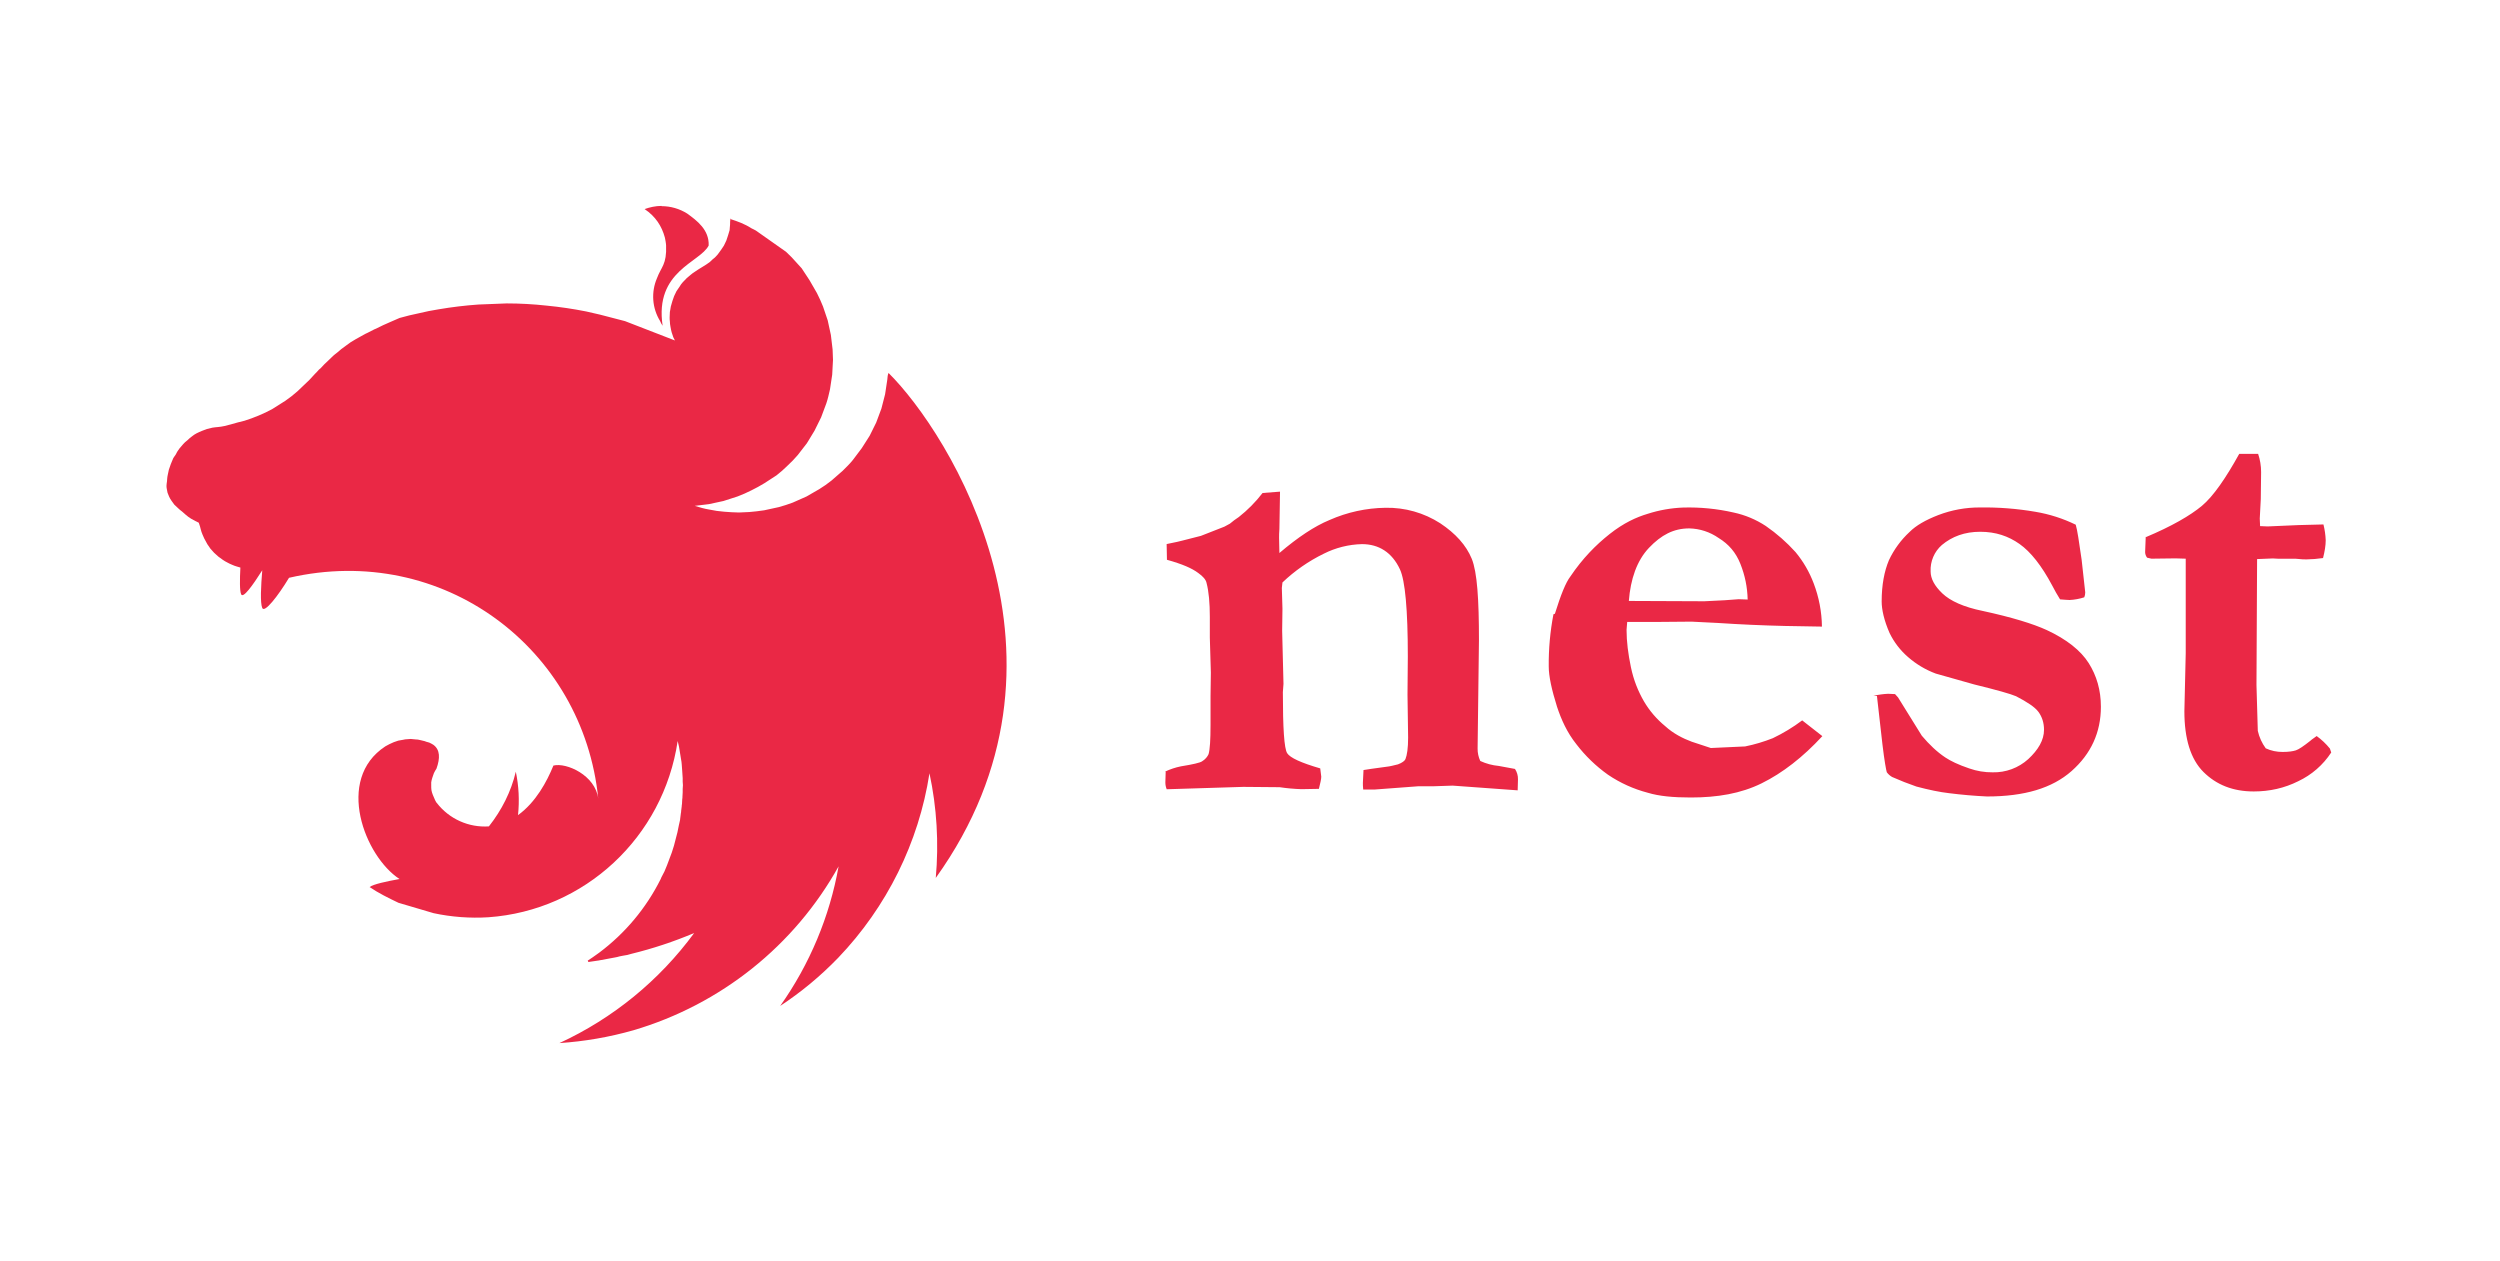 <svg width="117" height="59" viewBox="0 0 117 59" fill="none" xmlns="http://www.w3.org/2000/svg">
    <path fill-rule="evenodd" clip-rule="evenodd" d="M30.96 9.637C30.676 9.637 30.407 9.7 30.168 9.785C30.684 10.131 30.971 10.587 31.114 11.11C31.125 11.184 31.144 11.232 31.151 11.302C31.159 11.372 31.173 11.423 31.173 11.486C31.21 12.381 30.941 12.491 30.746 13.021C30.608 13.342 30.549 13.691 30.574 14.039C30.599 14.387 30.707 14.724 30.89 15.021C30.922 15.1 30.963 15.175 31.011 15.246C30.625 12.675 32.768 12.289 33.166 11.49C33.195 10.753 32.613 10.322 32.16 9.994C31.801 9.768 31.385 9.648 30.96 9.648V9.637ZM34.189 10.215C34.153 10.447 34.178 10.389 34.167 10.51L34.145 10.775L34.072 11.018C34.049 11.101 34.022 11.182 33.991 11.261L33.88 11.493C33.851 11.53 33.828 11.574 33.799 11.615L33.736 11.707L33.589 11.909C33.526 11.972 33.479 12.042 33.405 12.094C33.331 12.145 33.283 12.215 33.214 12.267C33 12.429 32.757 12.55 32.532 12.709C32.459 12.76 32.385 12.801 32.33 12.856C32.275 12.911 32.197 12.959 32.138 13.018C32.079 13.077 32.017 13.139 31.954 13.209C31.892 13.279 31.844 13.342 31.807 13.412L31.66 13.626L31.549 13.857L31.468 14.089L31.394 14.347C31.383 14.384 31.383 14.439 31.372 14.48C31.361 14.52 31.361 14.561 31.35 14.601L31.339 14.859C31.338 14.921 31.341 14.982 31.35 15.043C31.35 15.124 31.361 15.205 31.38 15.301C31.398 15.397 31.409 15.463 31.431 15.544L31.512 15.787C31.534 15.839 31.564 15.89 31.586 15.934L29.251 15.029L28.073 14.723L27.432 14.576C26.82 14.454 26.203 14.363 25.583 14.303C24.962 14.235 24.337 14.2 23.712 14.2L22.387 14.252C21.764 14.296 21.143 14.371 20.527 14.476L20.07 14.557L19.157 14.76L18.7 14.881L18.258 15.073L17.927 15.22L17.596 15.382C17.566 15.393 17.544 15.404 17.522 15.412L17.205 15.574C17.131 15.603 17.058 15.647 17.003 15.677C16.973 15.699 16.929 15.713 16.911 15.728L16.645 15.876C16.553 15.927 16.472 15.979 16.402 16.023L16.2 16.17L15.979 16.332L15.806 16.48C15.695 16.561 15.644 16.612 15.592 16.653L15.371 16.866L15.169 17.058L14.996 17.242C14.973 17.264 14.944 17.279 14.922 17.304C14.87 17.367 14.812 17.426 14.749 17.488L14.476 17.783L13.924 18.31C13.744 18.47 13.555 18.619 13.357 18.755L12.745 19.142C12.538 19.256 12.324 19.358 12.105 19.448C11.891 19.54 11.663 19.621 11.442 19.691C11.015 19.783 10.58 19.956 10.201 19.985C10.12 19.985 10.028 20.008 9.943 20.015L9.685 20.077L9.442 20.169C9.361 20.199 9.28 20.243 9.199 20.28C9.118 20.317 9.052 20.372 8.978 20.427C8.906 20.479 8.838 20.537 8.776 20.6C8.702 20.652 8.628 20.722 8.573 20.785L8.4 20.987C8.348 21.068 8.29 21.134 8.253 21.219C8.216 21.304 8.15 21.366 8.105 21.451L7.995 21.716L7.903 21.981L7.851 22.224C7.822 22.346 7.822 22.467 7.815 22.53C7.807 22.593 7.792 22.663 7.792 22.733C7.792 22.769 7.792 22.825 7.803 22.865C7.815 22.939 7.826 22.998 7.84 23.057L7.914 23.241C7.943 23.314 7.988 23.373 8.024 23.432L8.157 23.616L8.33 23.779C8.393 23.841 8.452 23.889 8.522 23.941C8.765 24.154 8.827 24.224 9.14 24.382C9.192 24.412 9.243 24.434 9.302 24.463C9.354 24.611 9.376 24.684 9.394 24.769C9.413 24.854 9.446 24.942 9.475 25.012L9.556 25.196L9.704 25.469L9.851 25.682L10.024 25.874C10.087 25.936 10.146 25.984 10.216 26.047L10.418 26.194C10.489 26.244 10.564 26.289 10.643 26.327C10.716 26.364 10.79 26.408 10.875 26.437C10.937 26.467 11.007 26.489 11.077 26.511C11.147 26.533 11.21 26.548 11.25 26.562C11.221 27.115 11.214 27.667 11.287 27.815C11.379 28.017 11.825 27.398 12.274 26.688C12.212 27.424 12.171 28.212 12.274 28.455C12.377 28.698 12.996 27.918 13.526 27.041C20.73 25.377 27.299 30.356 27.999 37.382C27.866 36.285 26.515 35.677 25.9 35.828C25.594 36.579 25.079 37.544 24.243 38.148C24.315 37.469 24.28 36.783 24.14 36.115C23.919 37.051 23.477 37.92 22.88 38.675C22.415 38.706 21.949 38.623 21.524 38.431C21.099 38.24 20.727 37.947 20.442 37.577C20.405 37.548 20.391 37.485 20.361 37.445L20.254 37.194C20.225 37.121 20.203 37.047 20.192 36.981C20.181 36.914 20.181 36.833 20.181 36.76V36.612C20.192 36.539 20.21 36.465 20.232 36.399L20.306 36.185C20.343 36.111 20.38 36.038 20.427 35.972C20.601 35.486 20.601 35.088 20.28 34.856C20.218 34.819 20.159 34.782 20.089 34.753C20.052 34.742 19.997 34.723 19.956 34.716L19.875 34.686L19.662 34.635C19.592 34.615 19.52 34.605 19.448 34.605C19.374 34.593 19.299 34.586 19.223 34.583C19.172 34.583 19.12 34.594 19.076 34.594C18.995 34.594 18.929 34.605 18.855 34.624L18.641 34.661L18.428 34.734L18.225 34.826L18.034 34.929C15.666 36.476 17.076 40.085 18.697 41.138C18.085 41.249 17.467 41.381 17.297 41.514C17.713 41.797 18.17 42.022 18.649 42.251L20.295 42.737C21.135 42.917 21.996 42.981 22.854 42.928C27.355 42.611 31.044 39.19 31.715 34.679L31.777 34.944L31.869 35.511C31.892 35.614 31.899 35.703 31.906 35.784L31.928 36.089L31.95 36.421V36.583C31.95 36.635 31.961 36.693 31.961 36.745C31.961 36.797 31.95 36.867 31.95 36.929V37.076C31.95 37.15 31.939 37.209 31.939 37.279C31.939 37.316 31.939 37.36 31.928 37.411L31.917 37.633C31.906 37.662 31.906 37.695 31.906 37.724L31.877 37.956C31.877 37.986 31.877 38.019 31.866 38.049L31.829 38.343V38.362L31.766 38.645L31.704 38.951L31.542 39.577L31.439 39.901L31.218 40.49L31.096 40.785L30.949 41.068C30.938 41.098 30.927 41.12 30.919 41.142C30.242 42.498 29.257 43.677 28.043 44.585C27.962 44.637 27.881 44.696 27.8 44.758C27.778 44.78 27.748 44.788 27.726 44.81L27.506 44.957L27.535 45.02H27.546L27.973 44.957H27.984L28.776 44.81C28.85 44.799 28.923 44.78 28.997 44.758L29.144 44.729L29.358 44.692L29.542 44.641C30.549 44.395 31.534 44.069 32.488 43.665C30.856 45.889 28.685 47.662 26.18 48.817C27.353 48.739 28.514 48.538 29.645 48.216C33.74 47.008 37.183 44.254 39.246 40.545C38.83 42.891 37.894 45.127 36.513 47.078C37.5 46.427 38.402 45.679 39.227 44.825C41.503 42.446 42.998 39.43 43.499 36.189C43.845 37.794 43.941 39.452 43.794 41.087C51.13 30.856 44.405 20.25 41.584 17.455C41.547 17.529 41.533 17.647 41.525 17.772L41.422 18.453L41.249 19.124L41.006 19.776L40.7 20.394L40.332 20.972L39.916 21.525C39.769 21.709 39.599 21.871 39.437 22.033L39.142 22.291L38.91 22.493C38.73 22.637 38.54 22.77 38.343 22.891L37.743 23.237L37.102 23.521C36.886 23.602 36.666 23.674 36.443 23.734L35.762 23.882C35.53 23.918 35.294 23.944 35.07 23.963L34.584 23.985C34.351 23.985 34.116 23.963 33.891 23.948C33.658 23.931 33.427 23.897 33.199 23.848C32.967 23.812 32.742 23.745 32.517 23.675H32.507L33.177 23.594L33.858 23.447L34.521 23.233C34.742 23.152 34.963 23.049 35.162 22.95C35.371 22.848 35.575 22.736 35.773 22.615L36.34 22.247C36.522 22.105 36.696 21.953 36.859 21.79C37.029 21.634 37.189 21.468 37.338 21.293L37.765 20.74C37.787 20.711 37.802 20.667 37.828 20.637L38.122 20.151L38.428 19.532L38.671 18.881C38.745 18.667 38.793 18.439 38.844 18.218L38.947 17.536L38.984 16.844L38.966 16.358L38.885 15.677L38.737 14.995L38.517 14.344C38.435 14.13 38.332 13.916 38.233 13.717L37.887 13.117L37.519 12.557L37.051 12.042L36.786 11.784L35.375 10.79C35.302 10.753 35.243 10.716 35.173 10.687C34.841 10.473 34.521 10.363 34.208 10.26L34.189 10.215Z" fill="#EA2845"/>
    <path d="M54.525 36.112C54.761 35.999 55.009 35.917 55.265 35.865C55.836 35.773 56.16 35.696 56.252 35.633C56.407 35.541 56.51 35.412 56.561 35.294C56.624 35.073 56.653 34.631 56.653 33.92V32.576L56.668 31.479L56.62 29.84V28.872C56.62 28.224 56.572 27.682 56.466 27.281C56.436 27.126 56.296 26.971 56.079 26.817C55.784 26.596 55.342 26.401 54.613 26.198L54.599 25.462L54.952 25.388C55.062 25.373 55.479 25.263 56.204 25.078L57.301 24.648L57.559 24.508C57.691 24.396 57.83 24.292 57.975 24.198C58.392 23.87 58.765 23.492 59.088 23.072L59.905 23.009L59.876 24.754C59.861 24.924 59.861 25.064 59.861 25.171L59.876 25.881C60.741 25.145 61.514 24.629 62.225 24.335C63.05 23.971 63.939 23.776 64.84 23.764C65.747 23.745 66.64 23.998 67.403 24.489C68.125 24.968 68.618 25.52 68.876 26.146C69.134 26.773 69.215 28.061 69.215 29.962L69.152 35.029C69.149 35.231 69.192 35.431 69.277 35.614C69.551 35.74 69.843 35.818 70.143 35.846L70.901 35.986C70.998 36.133 71.047 36.305 71.041 36.48L71.027 36.988L67.985 36.767L67.09 36.797H66.379L64.324 36.951H63.798C63.783 36.811 63.783 36.719 63.783 36.642L63.812 36.038C63.952 36.008 64.321 35.964 64.895 35.883C65.05 35.869 65.219 35.821 65.422 35.773C65.624 35.699 65.746 35.603 65.775 35.526C65.849 35.342 65.9 35.018 65.9 34.521L65.871 32.514L65.886 30.72C65.886 28.525 65.76 27.166 65.517 26.644C65.149 25.855 64.531 25.465 63.742 25.465C63.119 25.48 62.506 25.633 61.949 25.915C61.241 26.261 60.59 26.714 60.019 27.259L59.99 27.516L60.019 28.489L60.005 29.52L60.067 32.005L60.038 32.392C60.038 34.075 60.1 35.033 60.24 35.25C60.38 35.467 60.888 35.699 61.787 35.961L61.835 36.347C61.835 36.472 61.787 36.657 61.724 36.918L60.907 36.933C60.565 36.922 60.225 36.892 59.887 36.841L58.185 36.826L54.602 36.937C54.559 36.834 54.538 36.724 54.539 36.612L54.554 36.119L54.525 36.112ZM72.769 28.724C73.045 27.84 73.277 27.259 73.494 26.979C74.065 26.132 74.683 25.506 75.335 24.99C75.987 24.474 76.587 24.202 77.11 24.047C77.65 23.873 78.212 23.774 78.778 23.753C79.568 23.731 80.358 23.809 81.128 23.985C81.668 24.099 82.181 24.314 82.642 24.618C83.15 24.969 83.616 25.378 84.03 25.837C84.394 26.275 84.681 26.77 84.881 27.303C85.127 27.949 85.258 28.633 85.267 29.325L83.537 29.295C82.491 29.271 81.446 29.224 80.403 29.155L79.165 29.093L77.497 29.107H76.153L76.123 29.476C76.123 30.028 76.197 30.602 76.326 31.221C76.455 31.84 76.665 32.348 76.93 32.812C77.192 33.261 77.533 33.658 77.935 33.987C78.303 34.325 78.753 34.557 79.173 34.712L80.067 35.007L81.673 34.933C82.116 34.843 82.549 34.713 82.969 34.547C83.454 34.315 83.914 34.036 84.343 33.714L85.286 34.451C84.376 35.438 83.415 36.182 82.443 36.66C81.471 37.139 80.373 37.323 79.128 37.323C78.311 37.323 77.644 37.261 77.121 37.102C76.454 36.928 75.822 36.642 75.251 36.255C74.692 35.857 74.195 35.378 73.778 34.834C73.336 34.281 73.067 33.674 72.868 33.074C72.621 32.285 72.481 31.652 72.481 31.188C72.473 30.369 72.547 29.551 72.702 28.746L72.769 28.724ZM81.791 28.061C81.776 27.472 81.666 26.934 81.452 26.393C81.239 25.852 80.9 25.465 80.432 25.178C80.028 24.896 79.55 24.74 79.058 24.729C78.322 24.729 77.744 25.038 77.173 25.638C76.602 26.238 76.308 27.111 76.23 28.124L79.766 28.139L80.723 28.091L81.371 28.043L81.787 28.058L81.791 28.061ZM87.683 32.562C87.907 32.511 88.135 32.48 88.364 32.469L88.688 32.484L88.828 32.639L89.941 34.432C90.294 34.849 90.651 35.191 91.045 35.452C91.277 35.607 91.649 35.791 92.157 35.961C92.51 36.086 92.881 36.148 93.255 36.145C93.87 36.16 94.467 35.939 94.923 35.526C95.387 35.095 95.66 34.642 95.66 34.153C95.66 33.828 95.568 33.548 95.402 33.32C95.236 33.092 94.875 32.856 94.352 32.584C94.094 32.473 93.443 32.289 92.389 32.031L90.592 31.523C90.117 31.346 89.678 31.084 89.296 30.75C88.934 30.437 88.639 30.054 88.431 29.623C88.173 29.034 88.062 28.525 88.062 28.15C88.062 27.362 88.188 26.728 88.401 26.22C88.636 25.718 88.966 25.267 89.373 24.891C89.668 24.596 90.11 24.338 90.718 24.103C91.338 23.866 91.998 23.746 92.662 23.749C93.532 23.737 94.401 23.805 95.258 23.952C95.912 24.062 96.547 24.265 97.144 24.556C97.217 24.788 97.298 25.344 97.42 26.194L97.589 27.723C97.589 27.796 97.575 27.877 97.541 27.955C97.321 28.026 97.092 28.068 96.86 28.08C96.768 28.08 96.613 28.065 96.411 28.05C96.279 27.84 96.156 27.623 96.043 27.402C95.549 26.474 95.037 25.826 94.514 25.458C93.991 25.09 93.402 24.887 92.673 24.887C91.944 24.887 91.358 25.108 90.88 25.506C90.704 25.659 90.566 25.85 90.475 26.064C90.384 26.278 90.342 26.511 90.353 26.743C90.353 27.082 90.537 27.424 90.905 27.774C91.274 28.124 91.892 28.408 92.791 28.592C94.153 28.886 95.155 29.196 95.788 29.487C96.716 29.918 97.379 30.444 97.751 31.033C98.123 31.622 98.322 32.3 98.322 33.074C98.322 34.278 97.858 35.283 96.949 36.086C96.039 36.889 94.739 37.275 92.993 37.275C92.4 37.247 91.808 37.196 91.218 37.121C90.787 37.073 90.276 36.966 89.69 36.811C89.303 36.678 88.922 36.528 88.549 36.362C88.452 36.306 88.368 36.231 88.302 36.141C88.272 36.049 88.191 35.614 88.099 34.845L87.841 32.573L87.683 32.562ZM100.41 25.145C101.625 24.637 102.509 24.125 103.051 23.672C103.592 23.219 104.178 22.357 104.796 21.241H105.68C105.773 21.515 105.82 21.803 105.82 22.092L105.805 23.359L105.757 24.268L105.772 24.622L106.126 24.637L107.577 24.574L108.737 24.544C108.798 24.787 108.834 25.035 108.843 25.285C108.843 25.532 108.796 25.811 108.718 26.117C108.462 26.155 108.204 26.176 107.945 26.18C107.871 26.18 107.698 26.18 107.451 26.15H106.649L106.369 26.135L105.632 26.165L105.603 32.057L105.665 34.204C105.731 34.499 105.858 34.778 106.037 35.022C106.284 35.136 106.553 35.193 106.825 35.191C107.102 35.191 107.304 35.161 107.444 35.117C107.584 35.073 107.812 34.915 108.125 34.668C108.188 34.605 108.295 34.543 108.42 34.447C108.651 34.614 108.859 34.811 109.039 35.033L109.101 35.217C108.721 35.799 108.187 36.264 107.558 36.561C106.91 36.885 106.214 37.04 105.474 37.04C104.502 37.04 103.728 36.73 103.124 36.13C102.52 35.53 102.229 34.569 102.229 33.287L102.292 30.569V26.146L101.813 26.132L100.686 26.146L100.484 26.099C100.427 26.025 100.394 25.934 100.392 25.841L100.421 25.104L100.41 25.145Z" fill="#EA2845"/>
</svg>
